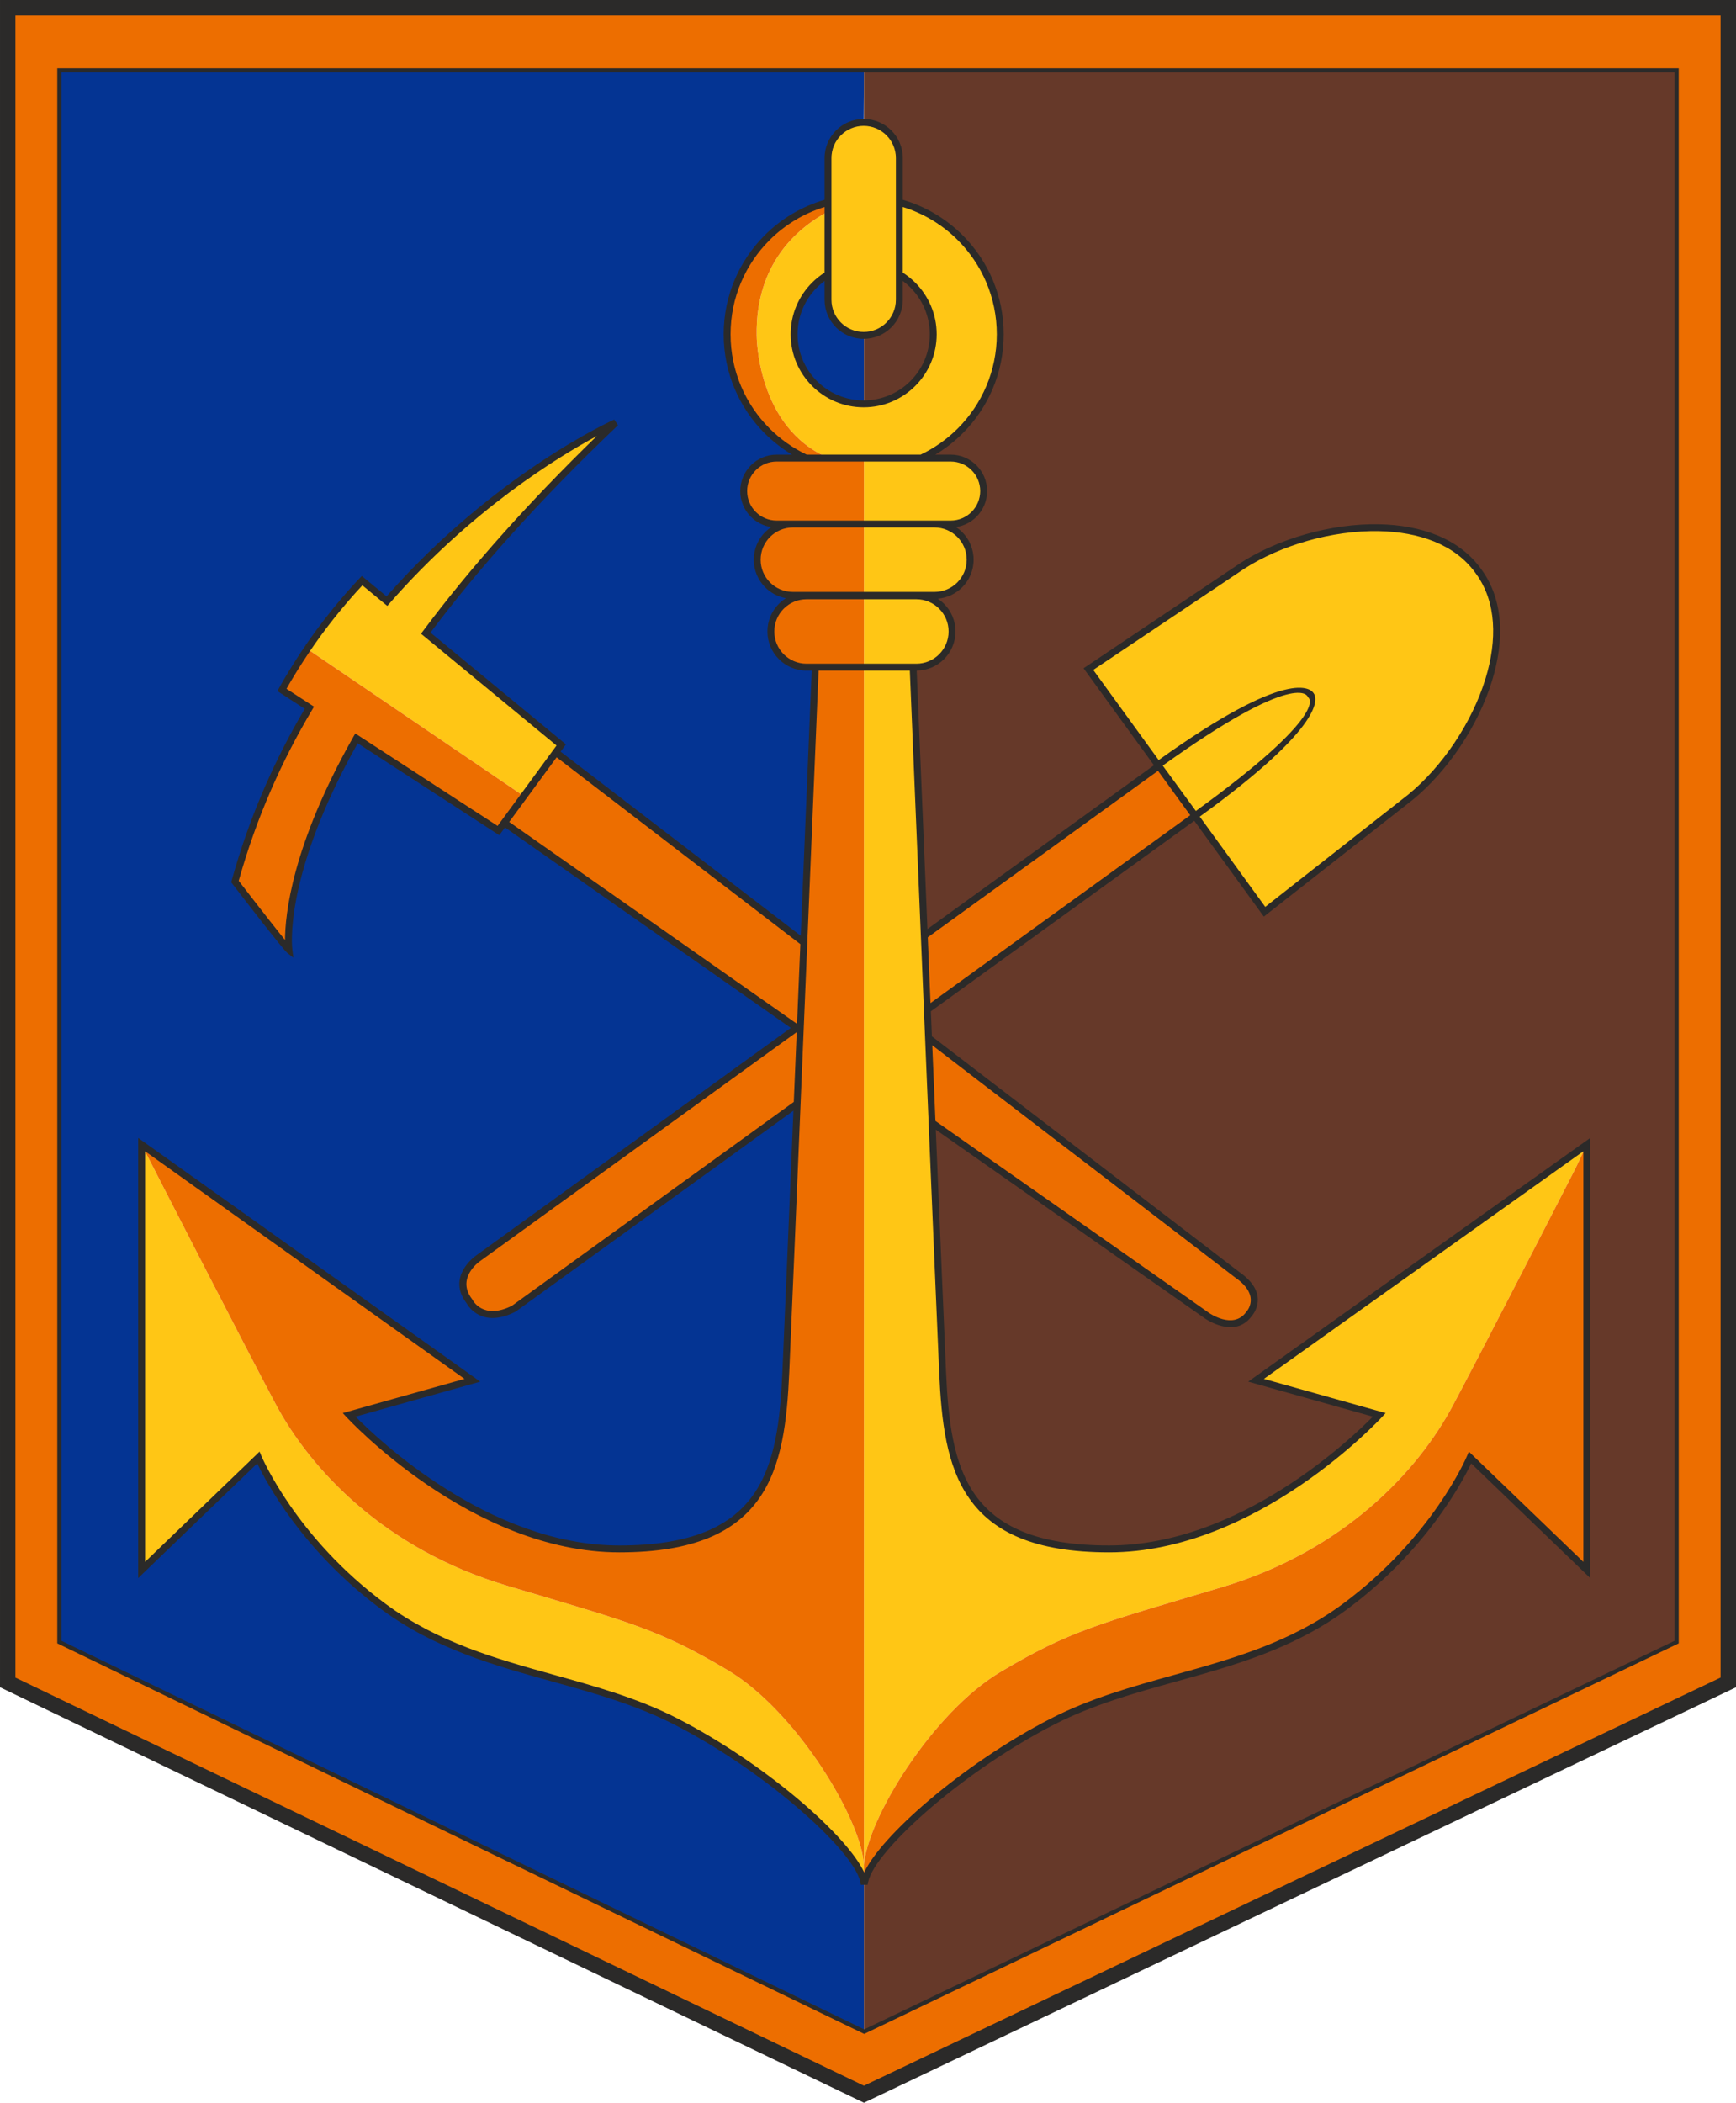 <?xml version="1.0" encoding="UTF-8"?>
<!DOCTYPE svg PUBLIC "-//W3C//DTD SVG 1.1//EN" "http://www.w3.org/Graphics/SVG/1.1/DTD/svg11.dtd">
<!-- Creator: CorelDRAW Home & Student 2019 -->
<svg xmlns="http://www.w3.org/2000/svg" xml:space="preserve" width="151.345mm" height="183.291mm" version="1.1" style="shape-rendering:geometricPrecision; text-rendering:geometricPrecision; image-rendering:optimizeQuality; fill-rule:evenodd; clip-rule:evenodd"
viewBox="0 0 15134.52 18329.12"
 xmlns:xlink="http://www.w3.org/1999/xlink">
 <defs>
  <style type="text/css">
   <![CDATA[
    .fil4 {fill:#2B2A29;fill-rule:nonzero}
    .fil0 {fill:#FFC615;fill-rule:nonzero}
    .fil3 {fill:#663929;fill-rule:nonzero}
    .fil2 {fill:#043493;fill-rule:nonzero}
    .fil1 {fill:#ED6E00;fill-rule:nonzero}
   ]]>
  </style>
 </defs>
 <g id="Kresba">
  <g id="_15._x0020_ženijní_x0020_pluk">
   <path id="žlutá_x0020_123" class="fil0" d="M7527.7 16212.73c2.15,18.77 3.6,36.86 4.17,54.06l0.02 135.34c-56.68,-282.73 -831.64,-983.04 -1641.97,-1397.76 -810.61,-414.63 -1752.93,-414.63 -2544.52,-998.91 -791.59,-584.27 -1093.19,-1300.5 -1093.19,-1300.5l-1017.63 980.08 -0.02 -3663.68 16.14 -12.96c119.92,234.49 875.17,1710.33 1152.42,2230.08 301.6,565.4 942.27,1262.8 2016.59,1583.23 1074.27,320.48 1319.38,376.97 1922.48,735.15 580.63,344.64 1128.44,1236.61 1185.51,1655.87zm4.5 49.21l-0.01 -12269.07 -306.01 0c-632.27,-266.51 -629.32,-1070.45 -629.32,-1070.45 -9.8,-618.47 346.68,-930.01 621.74,-1078.1l0 -466.36c0,-171.65 139.26,-310.87 311.02,-310.87 171.8,0 310.87,139.22 310.87,310.87l0 386.36c506.69,136.73 879.68,599.54 879.68,1149.55 0,477.56 -281.36,889.36 -687.27,1079l255.25 0c158.61,0 287.41,128.6 287.41,287.41 0,158.8 -128.8,287.4 -287.41,287.4l-7.26 30.31c104.58,50.09 176.87,156.96 176.87,280.7 0,171.8 -115.24,310.87 -286.89,310.87l-40.28 37.75c100.56,51.51 169.37,156.18 169.37,276.93 0,171.76 -139.2,311.02 -311.01,311.02l-28.36 0c64.05,1544.34 226.74,5462.59 256.93,6140.6 37.56,848.03 169.56,1545.43 1451.19,1545.43 1281.67,0 2355.9,-1168.52 2355.9,-1168.52l-1074.23 -301.59 2852.03 -2035.58 16.89 9.56c-18.52,41.41 -55.29,121.33 -108.22,226.02 -250.15,488.36 -814.36,1587.76 -1045.72,2021.51 -301.37,565.35 -942.27,1262.75 -2016.6,1583.17 -1074.25,320.44 -1319.37,376.97 -1922.29,735.12 -600.74,356.65 -1171.05,1292.46 -1194.27,1690.97zm-313.6 -13868.77c-176.96,105.92 -295.47,299.45 -295.47,520.7 0,334.77 271.58,606.35 606.5,606.35 334.77,0 606.31,-271.58 606.31,-606.35 0,-221.28 -118.51,-414.82 -295.45,-520.74l0 219.38c0,171.76 -139.07,311.02 -310.87,311.02 -171.76,0 -311.02,-139.26 -311.02,-311.02l0 -219.34zm-1983.43 1356.75c-309.15,161.71 -1111.35,631.25 -1861.88,1489.9l-216.53 -178.59c0,0 -186.24,191.97 -378.87,454.58 -35.32,48.14 -68.42,95.37 -98.96,140.41l1887.15 1282.47 326.75 -445.45 -1181.22 -974.33c382.22,-512.32 885.58,-1090.89 1548.44,-1731.63l-24.88 -37.36zm5789.09 4197.32c0,0 723.87,-550.39 1272.41,-998.67 548.52,-448.07 999.85,-1408.31 596.31,-1964.15l-8.45 -11.61c-403.59,-555.85 -1456.4,-424 -2052.38,-41.25 -596.05,382.75 -1343.47,900.6 -1343.47,900.6l1535.58 2115.08z"/>
   <path id="oranžová_x0020_Orange_x0020_021" class="fil1" d="M13820.31 10002.71c-21.21,47.49 -61.91,136.05 -114.68,239.1 -252.8,493.52 -810.6,1580.26 -1040.28,2010.87 -301.37,565.35 -942.27,1262.75 -2016.6,1583.17 -1074.25,320.44 -1319.37,376.97 -1922.29,735.12 -600.67,356.61 -1170.91,1292.24 -1194.26,1690.83l-0.02 -12268.93 -306.05 0c-632.25,-266.51 -629.28,-1070.45 -629.28,-1070.45 -9.8,-618.47 346.68,-930.01 621.74,-1078.1l0 -80.26c-510.76,136.44 -893.65,599.63 -879.56,1149.81 15.29,598.39 378.5,926.72 698.22,1079l-261.01 0c-158.61,0 -287.41,128.6 -287.41,287.41 0,158.8 128.8,287.4 287.41,287.4l7.26 30.31c-104.58,50.09 -176.87,156.96 -176.87,280.7 0,171.8 115.24,310.87 286.89,310.87l0.28 37.75c-100.56,51.51 -169.37,156.18 -169.37,276.93 0,171.76 139.2,311.02 311.01,311.02l72.4 0c-23.65,570.45 -60.76,1464.86 -99.67,2400.16l-2161.32 -1656.76 -280.78 380.03 -1887.18 -1282.49c-136.05,200.67 -220.84,357.61 -220.84,357.61l239.2 155.27c-261.89,439 -489.8,941.65 -648.89,1515.08 290.86,377.7 402.69,515.7 445.1,565.88l22.37 -9.97c-6.96,-155.09 9.46,-776.98 591.83,-1804.28l1237.71 803.78 51.58 -67.95 2548.88 1787.83 -2783.56 2012.93c0,0 -230.31,162.67 -70.25,369.94 0,0 102.98,209.19 387.29,64.96l2470.3 -1786.25c-45.51,1090.04 -85.14,2033.17 -98.52,2334.83 -37.7,848.03 -169.7,1545.43 -1451.33,1545.43 -1281.62,0 -2355.93,-1168.52 -2355.93,-1168.52l1073.99 -301.02 -2853.65 -2033.02 -12.72 11.13c122.27,239.08 874.98,1709.95 1151.66,2228.63 301.6,565.4 942.27,1262.8 2016.59,1583.23 1074.27,320.48 1319.38,376.97 1922.48,735.15 578.6,343.43 1124.73,1230.48 1184.99,1651.55 2.23,15.59 3.81,41.59 4.69,58.7l0.02 132.38c59.8,-270.16 836.35,-980.4 1646.86,-1395.12 810.42,-414.63 1752.79,-414.63 2544.34,-998.91 791.59,-584.27 1093.14,-1300.5 1093.14,-1300.5l1017.77 980.08 2.62 -3677.22 -16.3 -5.11zm-3035.43 1107.73l-2689.9 -2061.94 30.84 738.61 2396.75 1681.13c0,0 233.39,165.07 364.63,-12.46 0,0 158.13,-165.75 -102.32,-345.34zm-2700.25 -2310.15l2333.78 -1687.53 -316.35 -435.73 -2044.28 1478.31 26.85 644.95zm-550.62 8908.74l7083.21 -3395.76 0 -13700.52 -14100 0 0 13700.52 7016.8 3395.76zm-7466.74 -3043.98l0 -14597.77 14999.98 0 0 14597.77 -7535.5 3589.68 -7464.49 -3589.68z"/>
   <path id="modrá_x0020_661" class="fil2" d="M7531.89 16399.49l0 2.64c-56.68,-282.73 -831.64,-983.04 -1641.97,-1397.76 -810.61,-414.63 -1752.93,-414.63 -2544.52,-998.91 -791.59,-584.27 -1093.19,-1300.5 -1093.19,-1300.5l-1017.63 980.08 -0.02 -3663.68 16.9 -11.51 12.72 -11.13 2853.65 2033.02 -1073.99 301.02c0,0 1074.31,1168.52 2355.93,1168.52 1281.63,0 1413.63,-697.4 1451.33,-1545.43 13.38,-301.66 53.01,-1244.79 98.52,-2334.83l-2470.3 1786.25c-284.31,144.23 -387.29,-64.96 -387.29,-64.96 -160.06,-207.27 70.25,-369.94 70.25,-369.94l2783.56 -2012.93 -2548.88 -1787.83 -51.58 67.95 -1237.71 -803.78c-582.37,1027.3 -598.79,1649.19 -591.83,1804.28l-22.37 9.97c-42.41,-50.18 -154.24,-188.18 -445.1,-565.88 159.09,-573.43 387,-1076.08 648.89,-1515.08l-239.2 -155.27c0,0 84.79,-156.94 220.84,-357.61 0.01,0.01 90.79,-129.21 98.99,-140.39 192.63,-262.61 378.87,-454.58 378.87,-454.58l216.53 178.59c750.53,-858.65 1552.73,-1328.19 1861.88,-1489.9l24.88 37.36c-662.86,640.74 -1166.22,1219.31 -1548.44,1731.63l1181.22 974.33 -45.97 65.42 2161.32 1656.76c38.91,-935.3 76.02,-1829.71 99.67,-2400.16l-72.4 0c-171.81,0 -311.01,-139.26 -311.01,-311.02 0,-120.75 68.81,-225.42 169.37,-276.93l-0.28 -37.75c-171.65,0 -286.89,-139.07 -286.89,-310.87 0,-123.74 72.29,-230.61 176.87,-280.7l-7.26 -30.31c-158.61,0 -287.41,-128.6 -287.41,-287.4 0,-158.81 128.8,-287.41 287.41,-287.41l261.01 0c-319.72,-152.28 -682.93,-480.61 -698.22,-1079 -14.09,-550.18 368.8,-1013.37 879.56,-1149.81l0 -386.1c0,-171.65 139.26,-310.87 311.02,-310.87l2.58 -454.33 -7014.98 0 0 13700.52 7014.98 3394.88 0 -1309.88 -0.31 1.21zm0.31 -12879.3l0 -596.69 -2.58 0.03c-171.76,0 -311.02,-139.26 -311.02,-311.02l0 -219.34c-176.96,105.92 -295.47,299.45 -295.47,520.7 0,334.77 271.58,606.35 606.5,606.35l2.57 -0.03z"/>
   <path id="hnědá_x0020_477" class="fil3" d="M7532.2 612.76l0 454.36c170.61,1.39 308.29,140.05 308.29,310.84l0 386.36c506.69,136.73 879.68,599.54 879.68,1149.55 0,477.56 -281.36,889.36 -687.27,1079l255.25 0c158.61,0 287.41,128.6 287.41,287.41 0,158.8 -128.8,287.4 -287.41,287.4l-7.26 30.31c104.58,50.09 176.87,156.96 176.87,280.7 0,171.8 -115.24,310.87 -286.89,310.87l-40.28 37.75c100.56,51.51 169.37,156.18 169.37,276.93 0,171.76 -139.2,311.02 -311.01,311.02l-28.36 0c23.15,558.23 59.19,1426.67 97.2,2340.09l2044.28 -1478.31 -613.39 -844.88c0,0 747.42,-517.85 1343.47,-900.6 595.98,-382.75 1648.79,-514.6 2052.38,41.25l8.45 11.61c403.54,555.84 -47.79,1516.08 -596.31,1964.15l-1272.41 998.67 -605.84 -834.47 -2333.77 1687.52 10.34 248.22 2689.9 2061.94c260.45,179.59 102.32,345.34 102.32,345.34 -131.24,177.53 -364.63,12.46 -364.63,12.46l-2396.75 -1681.13c42.59,1018.79 78.93,1882.49 91.69,2168.74 37.56,848.03 169.56,1545.43 1451.19,1545.43 1281.67,0 2355.9,-1168.52 2355.9,-1168.52l-1074.23 -301.59 2852.03 -2035.58 17.91 7.12 16.3 5.11 -2.62 3677.22 -1017.77 -980.08c0,0 -301.55,716.23 -1093.14,1300.5 -791.55,584.28 -1733.92,584.28 -2544.34,998.91 -809.33,414.12 -1584.76,1122.86 -1646.55,1393.91l0 1309.88 1.82 0.88 7083.21 -3395.76 0 -13700.52 -7085.03 0zm0 2310.74l0 596.69c333.58,-1.38 603.74,-272.41 603.74,-606.32 0,-221.28 -118.51,-414.82 -295.45,-520.74l0 219.38c0,170.9 -137.68,309.6 -308.29,310.99z"/>
   <path id="černá" class="fil4" d="M7988.94 5785.2c77.6,0 147.84,-31.45 198.67,-82.28 50.83,-50.83 82.28,-121.09 82.28,-198.68 0,-77.58 -31.44,-147.83 -82.27,-198.65 -50.83,-50.82 -121.08,-82.26 -198.68,-82.26l-957.47 0c-77.63,0 -147.86,31.43 -198.66,82.23 -50.83,50.83 -82.25,121.08 -82.25,198.68 0,77.6 31.43,147.88 82.25,198.71 50.81,50.81 121.03,82.25 198.66,82.25l957.47 0zm2777.74 5349.09l-2639.09 -2022.99 27.55 659.74 2384.69 1672.67c0.59,0.41 209.53,148.14 323.3,-5.77l2.23 -2.7c0.37,-0.4 134.08,-140.44 -97.51,-300.13l-1.17 -0.82zm-2642.34 -2101.06l2678.74 2053.38c275.97,191.12 120.38,373.78 106.89,388.71 -148.88,198.37 -403.93,17.98 -404.66,17.47l-2347.01 -1646.24c41.47,991.82 76.63,1826.83 89.15,2108.01 18.56,419.15 60.18,800.68 253.67,1074.78 192.32,272.45 538.18,441.89 1167.58,441.89 1136.98,0 2108.14,-928.17 2299.59,-1123.1l-1086.36 -304.96c994.11,-708.1 1988.12,-1416.33 2982.14,-2124.55l0 3836.97 -1038.14 -999.67c-75.36,157.88 -395.93,765.04 -1084.99,1273.62 -464.52,342.86 -978.18,485.85 -1487.22,627.54 -363.55,101.19 -724.78,201.75 -1061.34,373.93 -387.31,198.17 -765.94,461.23 -1061.03,712.25 -315.95,268.76 -534.77,521.27 -562.84,661.77l-4.83 24.19 -58.67 0 -4.85 -24.19c-28.16,-140.5 -247.05,-393.02 -563.01,-661.79 -295.07,-251.01 -673.66,-514.06 -1060.86,-712.23 -336.62,-172.17 -697.85,-272.72 -1061.42,-373.91 -509.09,-141.7 -1022.77,-284.67 -1487.33,-627.56 -689.06,-508.58 -1009.63,-1115.73 -1084.99,-1273.61l-1038.04 999.67 0 -3836.98c994,708.2 1987.96,1416.47 2982.04,2124.55l-1086.45 304.96c191.47,194.93 1162.69,1123.1 2299.64,1123.1 629.42,0 975.28,-169.44 1167.61,-441.89 193.5,-274.1 235.16,-655.63 253.82,-1074.78 13.16,-296.65 51.53,-1209.72 95.93,-2272.98l-2420.18 1750.01 -4.11 2.46c-291.18,147.71 -411.48,-48.98 -426.03,-75.45 -173.51,-227.63 70.01,-404.84 77.91,-410.49l2749.43 -1988.27 -2491.51 -1747.6 -49.78 67.92 -1234.66 -801.85c-656.06,1169.53 -569.97,1794.53 -569.74,1796.37l9.31 73.28 -57.69 -46.15c-0.1,-0.08 -32.46,-24.16 -475.41,-599.37l-9.16 -11.9 3.99 -14.4c79.93,-288.12 177.17,-558.48 287.31,-811.91 105.97,-243.88 223.96,-472.2 350.02,-685.72l-238.35 -154.64 13.26 -24.38c0.37,-0.68 128.27,-237.33 321.98,-501.41 193.79,-264.19 380.91,-457.07 381.45,-457.63l19.27 -19.97 215.58 177.81c954.07,-1081.91 1981.72,-1539.66 1984.72,-1541.01l33 49.08c-357.71,340.56 -670.39,663.66 -943.65,968.7 -265.19,296.03 -493.97,575.93 -691.3,838.98l1180.98 974.13 -46.64 63.56 2093.55 1604.79c37.33,-897.49 72.78,-1751.72 95.97,-2311.2l-45.15 0c-94.22,0 -179.46,-38.17 -241.16,-99.87 -61.71,-61.72 -99.87,-147.02 -99.87,-241.21 0,-94.19 38.15,-179.46 99.87,-241.18 18.52,-18.52 39.15,-34.92 61.53,-48.8 -69.88,-12.52 -132.41,-46.32 -180.58,-94.48 -61.77,-61.75 -99.98,-146.98 -99.98,-241.09 0,-94.17 38.19,-179.46 99.9,-241.18 16.1,-16.1 33.8,-30.6 52.84,-43.23 -68.87,-10.22 -130.51,-42.53 -177.48,-89.5 -57.43,-57.43 -92.96,-136.81 -92.96,-224.5 0,-87.69 35.53,-167.06 92.96,-224.51 57.43,-57.43 136.81,-92.96 224.5,-92.96l134.21 0c-87.2,-52 -167.38,-114.56 -238.75,-185.92 -220.9,-220.87 -357.53,-526 -357.53,-863.02 0,-337.09 136.62,-642.28 357.52,-863.18 143.31,-143.31 322.08,-251.14 522.04,-309.22l0 -363.51c0,-94.05 38.24,-179.3 100.03,-241.06 61.72,-61.69 146.95,-99.87 241.05,-99.87 94.17,0 179.39,38.16 241.07,99.84 61.71,61.7 99.86,146.97 99.86,241.09l0 363.49c199.99,58.07 378.82,165.94 522.16,309.28 220.87,220.89 357.52,526.07 357.52,863.14 0,337 -136.65,642.12 -357.53,862.98 -71.39,71.38 -151.57,133.95 -238.78,185.96l134.23 0c87.62,0 167.01,35.54 224.48,93.01 57.43,57.43 92.99,136.79 92.99,224.46 0,87.67 -35.56,167.03 -92.99,224.45 -47.03,47.03 -108.75,79.38 -177.64,89.57 19.08,12.67 36.82,27.2 52.96,43.34 61.69,61.72 99.87,146.95 99.87,241.05 0,94.17 -38.16,179.39 -99.84,241.07 -55.46,55.47 -129.97,91.9 -212.83,98.7 19.86,12.96 38.28,27.93 54.98,44.63 61.72,61.71 99.89,146.98 99.89,241.15 0,94.18 -38.19,179.47 -99.9,241.18 -61.08,61.08 -145.25,99.11 -238.3,99.88 22.7,547.38 57.13,1376.93 93.59,2253.05l1974.63 -1427.96 -613.67 -845.41 1369.58 -918.67c326.26,-209.52 787.53,-344.92 1207.33,-336.49 361.71,7.27 693.65,121.07 885.56,385.38l8.45 11.61c191.86,264.27 197.26,615.12 92.17,961.3 -121.96,401.73 -393.56,798.38 -693.89,1043.71l-1297.59 1017.88 -606.15 -835.12 -2296.57 1660.62 9.09 218.03zm-2921.36 -5232.39c-334.9,180.1 -1093.35,642.09 -1807.15,1458.71l-19.14 21.9 -217.42 -179.32c-51.9,55.37 -202.2,220.11 -357.2,431.41 -155.14,211.51 -267.08,404.24 -304.3,470.36l240.01 155.72 -14.8 24.8c-130.28,218.4 -252.15,452.71 -361.24,703.77 -107.23,246.76 -202.11,509.67 -280.48,789.53 233.5,303.11 347.92,447.29 403.71,515.75 0.4,-216.26 58.74,-823.65 596.63,-1772.51l15.69 -27.67 1240.65 805.74 513.97 -700.72 -1181.43 -974.5 17.05 -22.87c201.32,-269.86 436.73,-558.63 711.91,-865.8 237.53,-265.15 504.19,-543.4 803.54,-834.3zm1774.62 4428.93l-2124.69 -1628.68 -413.64 563.56 2506.31 1757.98 3.27 -2.37 28.75 -690.49zm-2514.02 3151.84l2456.71 -1776.43 25.39 -608.6 -2766.03 2000.22c-0.58,0.41 -204.84,144.71 -63.91,327.2l3.05 4.93c0.25,0.51 89.13,181.06 344.79,52.68zm5961.96 -4312.81c1171.86,-848.61 983.17,-985.93 982.67,-986.35l-8.45 -11.27c-0.28,-0.67 -86.75,-241.09 -1263.02,602.47l288.8 395.15zm604.97 835.97l1247.25 -979.45c291.83,-238.39 555.8,-623.97 674.39,-1014.59 99.97,-329.31 96.06,-661.39 -83.49,-908.7l-8.45 -11.61c-179.53,-247.26 -494.04,-353.8 -838.12,-360.72 -408.14,-8.2 -856.59,123.43 -1173.75,327.11l-1317.32 882.58 570.5 785.81c1139.92,-816.86 1327.77,-619.87 1350.66,-582.78 29.38,37.69 122.23,267.85 -992.73,1075.78l571.06 786.57zm-2918.25 838.51l2264.28 -1637.29 -281.09 -387.13 -2007.06 1451.38 23.87 573.04zm-577.95 7577.98c72.46,-157.03 278.89,-385.89 558.3,-623.57 298.33,-253.77 681.06,-519.69 1072.53,-719.99 342.31,-175.12 706.29,-276.45 1072.62,-378.41 503.71,-140.2 1011.97,-281.69 1467.48,-617.9 784.89,-579.31 1082.52,-1286.26 1083.4,-1288.3l17.12 -39.84 998.19 961.2 0 -3579.4 -2785.14 1984.21 1061.29 297.91 -33.54 36.02c-3.14,3.37 -1083.06,1178.15 -2377.86,1178.15 -652.21,0 -1013.2,-179.26 -1216.66,-467.49 -202.3,-286.58 -245.48,-677.82 -264.47,-1106.72 -30.02,-674.23 -190.94,-4549.31 -255.74,-6111.82l-795.23 0c-64.78,1562.52 -225.67,5437.63 -255.55,6111.82 -19.09,428.91 -62.31,820.14 -264.62,1106.72 -203.47,288.23 -564.46,467.49 -1216.69,467.49 -1294.76,0 -2374.77,-1174.78 -2377.91,-1178.15l-33.54 -36.02 1061.38 -297.91 -2785.04 -1984.21 0 3579.4 998.09 -961.2 17.12 39.84c0.88,2.04 298.51,708.99 1083.4,1288.3 455.54,336.24 963.84,477.71 1467.59,617.92 366.34,101.96 730.33,203.28 1072.7,378.39 391.36,200.29 774.05,466.21 1072.36,719.97 279.42,237.68 485.89,466.55 558.42,623.59zm612.57 -11161.76c77.53,0 147.78,-31.42 198.59,-82.24 50.79,-50.79 82.22,-120.99 82.22,-198.57 0,-77.66 -31.44,-147.95 -82.25,-198.77 -50.74,-50.77 -120.96,-82.19 -198.56,-82.19l-1234.56 0c-77.58,0 -147.82,31.45 -198.64,82.28 -50.83,50.84 -82.28,121.1 -82.28,198.68 0,77.66 31.39,147.85 82.14,198.59 50.82,50.8 121.11,82.22 198.78,82.22l1234.56 0zm141.26 -621.88c71.03,0 135.4,-28.81 181.98,-75.39 46.55,-46.54 75.37,-110.87 75.37,-181.95 0,-71.08 -28.82,-135.41 -75.37,-181.96 -46.58,-46.58 -110.95,-75.39 -181.98,-75.39l-1517.1 0c-71.1,0 -135.45,28.79 -182,75.34 -46.55,46.56 -75.34,110.91 -75.34,182.01 0,71.1 28.79,135.45 75.34,182 46.55,46.55 110.9,75.34 182,75.34l1517.1 0zm-477.72 -3159.66c0,-77.53 -31.42,-147.78 -82.24,-198.59 -50.79,-50.79 -120.99,-82.22 -198.57,-82.22 -77.66,0 -147.95,31.44 -198.77,82.25 -50.77,50.74 -82.19,120.96 -82.19,198.56l0 1234.55c0,77.58 31.45,147.83 82.29,198.67 50.83,50.83 121.09,82.29 198.67,82.29 77.65,0 147.86,-31.4 198.58,-82.15 50.81,-50.84 82.23,-121.13 82.23,-198.81l0 -1234.55zm-280.8 2112.2c159.08,0 303.16,-64.53 407.44,-168.82 104.28,-104.29 168.81,-248.38 168.81,-407.47 0,-159.17 -64.51,-303.27 -168.78,-407.56l0 -0.11c-20.67,-20.69 -42.92,-39.8 -66.55,-57.16l0 163.47c0,94.11 -38.16,179.36 -99.85,241.09 -61.74,61.77 -146.98,99.99 -241.08,99.99 -94.17,0 -179.46,-38.2 -241.17,-99.91 -61.73,-61.73 -99.91,-147 -99.91,-241.17l0 -163.36c-23.61,17.35 -45.85,36.47 -66.52,57.14 -104.3,104.3 -168.83,248.4 -168.83,407.58 0,159.17 64.5,303.26 168.75,407.48 104.31,104.28 248.47,168.81 407.69,168.81zm340.92 -1113.73c39.5,25.13 76.04,54.48 108.99,87.44 115.21,115.11 186.46,274.24 186.46,450 0,175.67 -71.27,334.8 -186.43,449.97 -115.16,115.17 -274.27,186.44 -449.94,186.44 -175.66,0 -334.77,-71.26 -449.97,-186.43 -115.27,-115.24 -186.59,-274.38 -186.59,-449.98 0,-175.77 71.27,-334.9 186.45,-450.08 32.95,-32.95 69.51,-62.3 109.02,-87.42l0 -572.13c-183.33,56.29 -347.33,156.73 -479.54,288.95 -210.01,210.01 -339.9,500.18 -339.9,820.68 0,320.43 129.9,610.54 339.91,820.52 93.5,93.49 202.89,171.08 323.77,228.42l993.62 0c120.88,-57.34 230.29,-134.95 323.8,-228.46 210,-209.98 339.91,-500.07 339.91,-820.48 0,-320.48 -129.91,-610.63 -339.9,-820.64 -132.25,-132.26 -296.3,-232.73 -479.66,-289.02l0 572.22zm-7870.54 12288.62l0 -14665.05 15134.52 0 0 14707.47c-2534.16,1207.31 -5068.22,2414.84 -7602.61,3621.65 -2510.97,-1206.65 -5021.48,-2414.32 -7531.91,-3622.1l0 -41.97zm7534.09 3024.06l7065.12 -3387.09 0 -13671.24 -14063.96 0 0 13671.25 6998.85 3387.08zm7090.88 -3359.64l-7091.02 3399.5c-2345.54,-1133.37 -4690.7,-2268.01 -7034.75,-3404.45l0 -13729.78 14136.04 0 0 13729.8 -10.28 4.93zm-14490.42 -14194.93l0 14488.53 7397.07 3557.26 7468.38 -3557.7 0 -14488.09 -14865.44 0z"/>
  </g>
 </g>
</svg>

